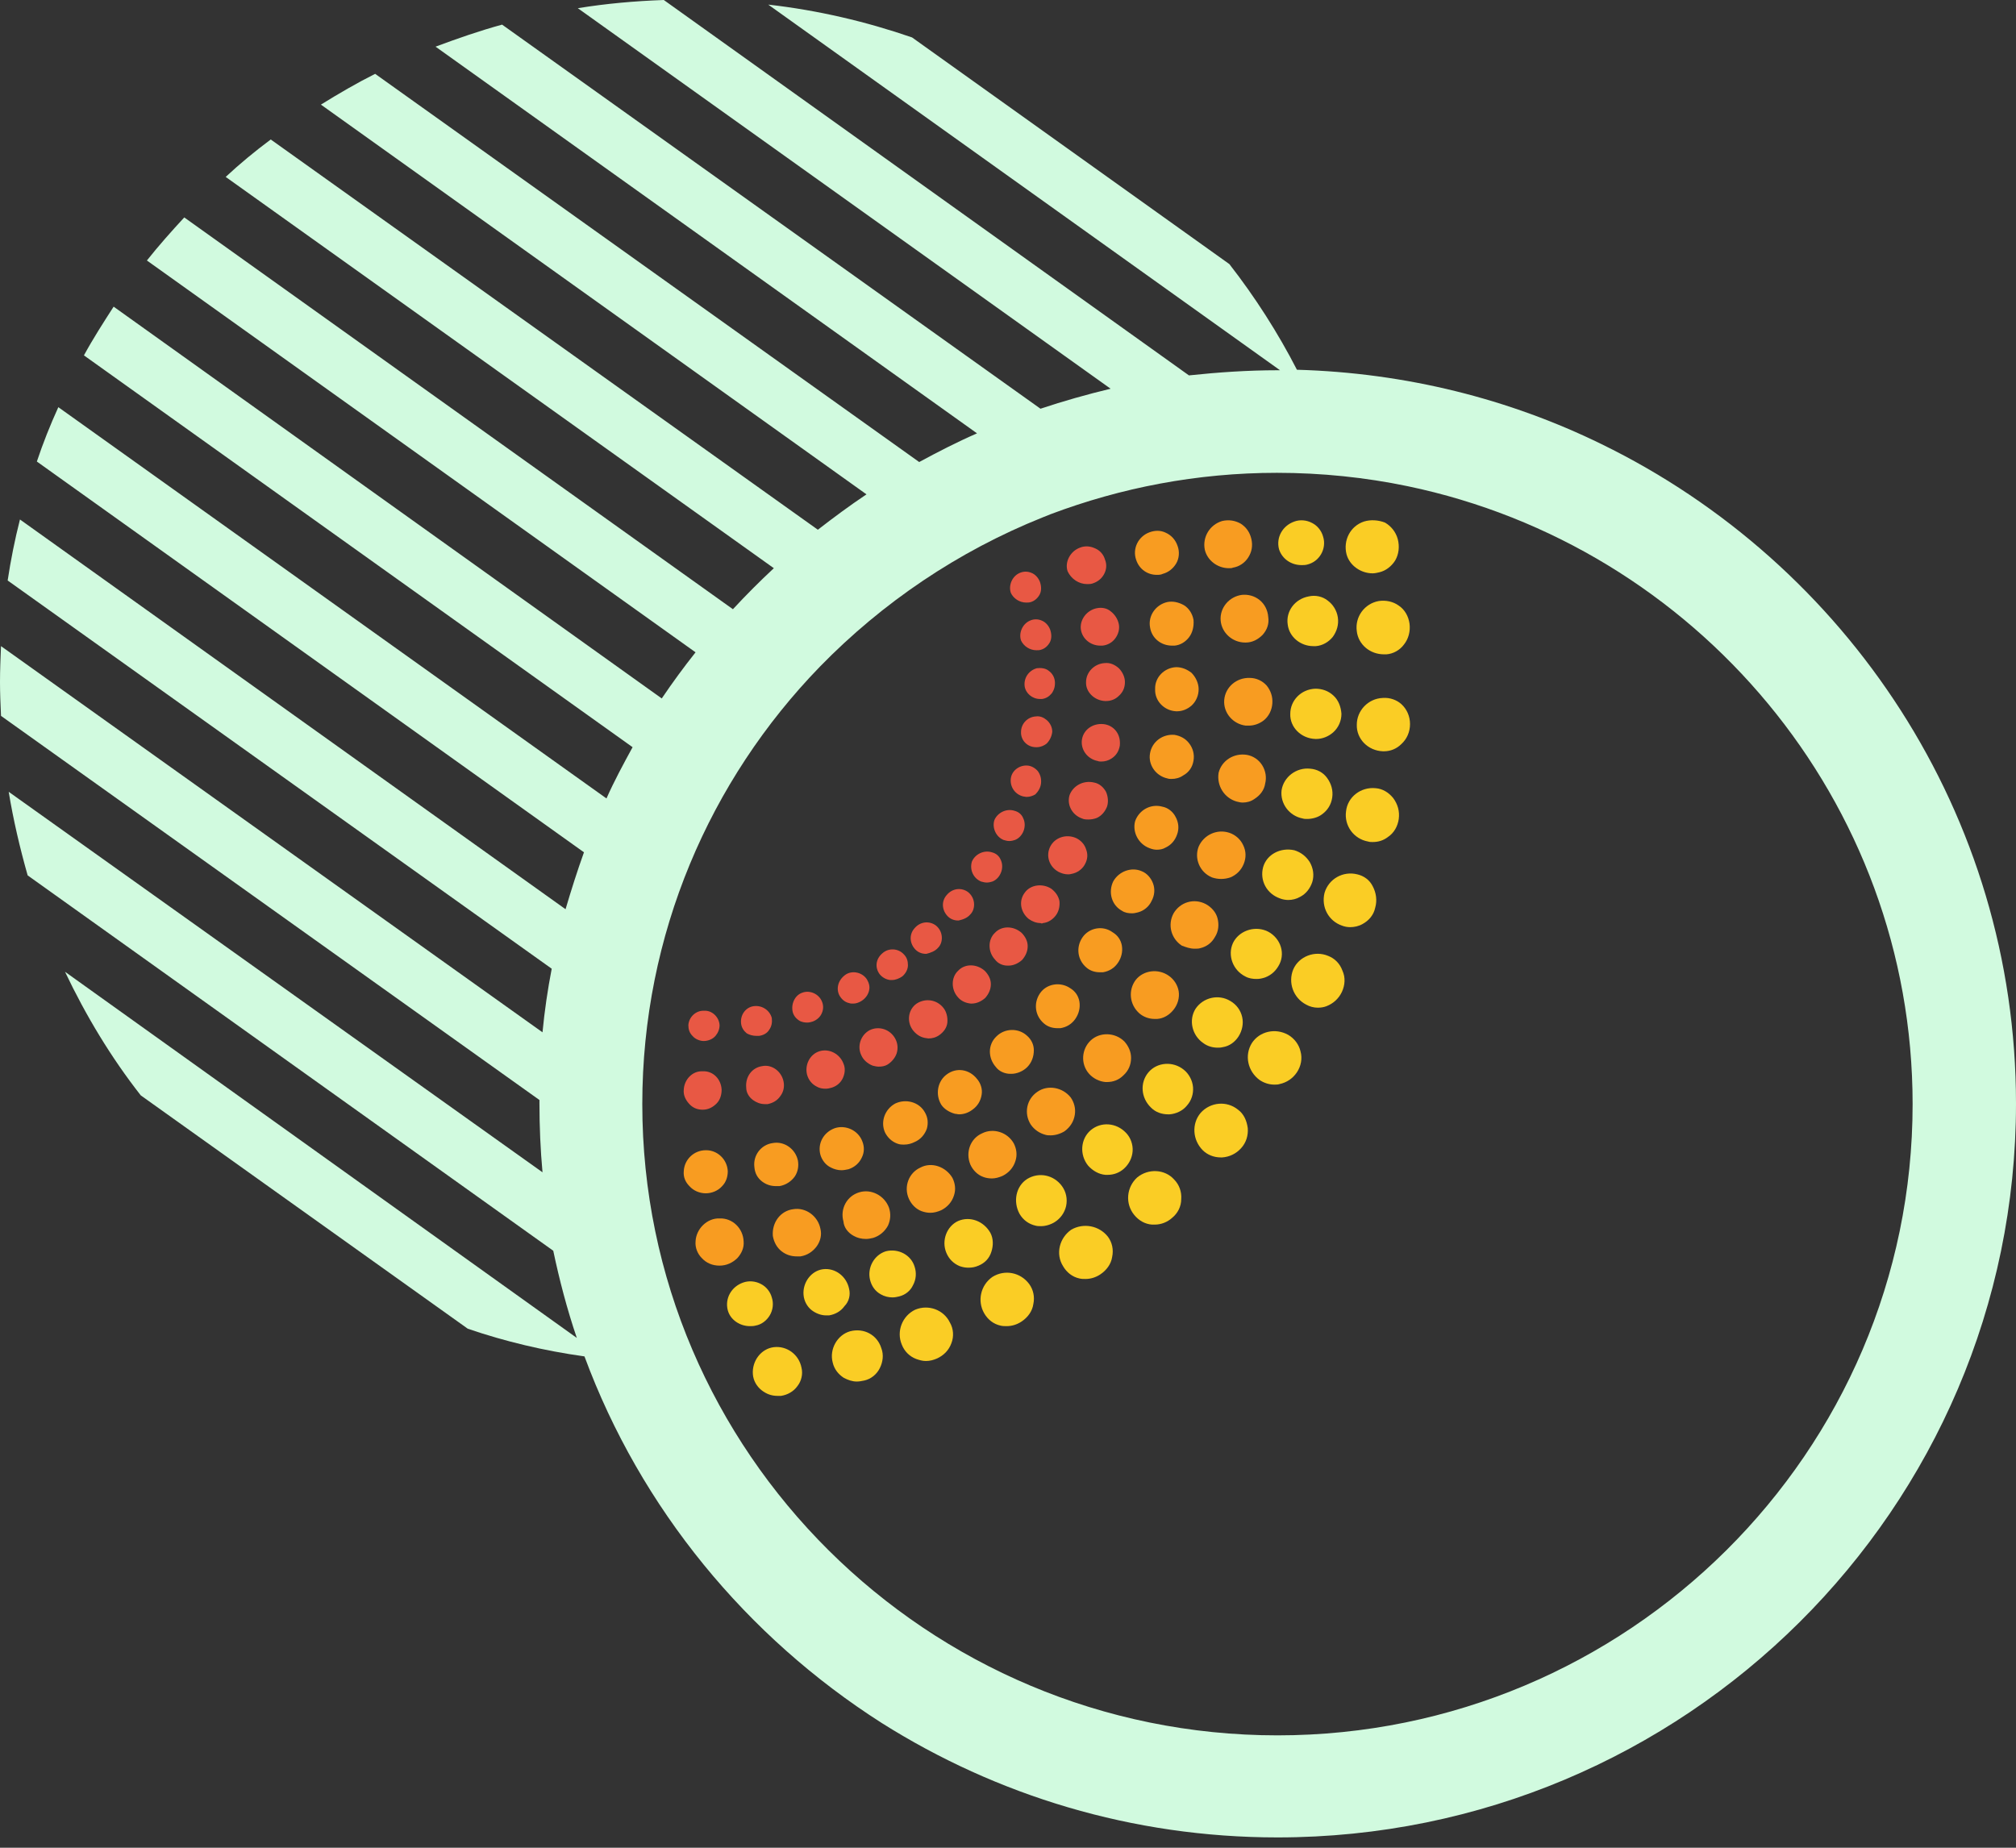 <svg width="60" height="55" viewBox="0 0 60 55" fill="none" xmlns="http://www.w3.org/2000/svg">
<rect x="0" y="0" width="60" height="55" fill="#333333" stroke="none"/>
<path d="M56.923 32.865C56.923 43.229 48.439 51.655 38.02 51.655C27.601 51.655 19.116 43.229 19.116 32.865C19.116 27.812 21.127 23.218 24.402 19.844C26.261 17.936 28.515 16.409 31.028 15.402C31.104 15.371 31.18 15.341 31.257 15.31C33.359 14.517 35.628 14.074 38.005 14.074C39.33 14.074 40.64 14.211 41.889 14.471C50.465 16.257 56.923 23.828 56.923 32.865ZM36.588 7.861L27.144 1.114C25.773 0.641 24.341 0.305 22.864 0.137L38.096 11.021C38.066 11.021 38.05 11.021 38.02 11.021C37.136 11.021 36.253 11.082 35.385 11.174L19.756 0C18.888 0.031 18.035 0.107 17.197 0.244L33.054 11.571C32.353 11.739 31.653 11.937 30.967 12.166L14.943 0.733C14.273 0.916 13.618 1.145 12.963 1.389L29.078 12.899C28.484 13.158 27.921 13.448 27.357 13.753L11.165 2.198C10.617 2.473 10.069 2.793 9.551 3.114L25.788 14.715C25.286 15.051 24.813 15.402 24.341 15.768L8.058 4.152C7.586 4.503 7.144 4.869 6.717 5.266L23.031 16.913C22.605 17.31 22.209 17.707 21.813 18.134L5.484 6.472C5.103 6.884 4.722 7.312 4.372 7.754L20.701 19.417C20.35 19.859 20.015 20.317 19.695 20.79L3.382 9.128C3.077 9.601 2.772 10.075 2.498 10.578L18.827 22.241C18.553 22.744 18.279 23.248 18.05 23.767L1.736 12.12C1.493 12.654 1.28 13.189 1.097 13.738L17.38 25.37C17.182 25.919 16.999 26.499 16.832 27.064L0.594 15.463C0.442 16.058 0.32 16.669 0.228 17.279L16.42 28.835C16.299 29.461 16.207 30.087 16.146 30.728L0.03 19.233C0.015 19.584 0 19.951 0 20.302C0 20.638 0.015 20.974 0.03 21.309L16.055 32.743C16.055 32.773 16.055 32.819 16.055 32.849C16.055 33.536 16.085 34.223 16.146 34.895L0.259 23.569C0.396 24.408 0.594 25.248 0.823 26.057L16.466 37.23C16.649 38.1 16.877 38.971 17.167 39.825L1.935 28.926C2.559 30.239 3.305 31.476 4.189 32.605L13.922 39.551C15.034 39.932 16.192 40.207 17.395 40.375C19.071 44.908 22.224 48.725 26.245 51.289C29.657 53.441 33.694 54.693 38.02 54.693C50.145 54.693 60 44.893 60 32.849C60 24.24 54.958 16.776 47.662 13.219C44.92 11.876 41.843 11.097 38.599 11.006C38.035 9.907 37.35 8.838 36.588 7.861Z" fill="#D1FADF"/>
<path d="M40.594 15.524C40.183 15.661 39.97 16.089 40.076 16.501C40.168 16.837 40.503 17.066 40.853 17.066C40.914 17.066 40.99 17.05 41.051 17.035C41.249 16.989 41.417 16.852 41.523 16.684C41.63 16.501 41.66 16.272 41.599 16.043C41.539 15.829 41.401 15.661 41.219 15.555C41.021 15.478 40.792 15.463 40.594 15.524ZM41.036 17.89C40.609 17.966 40.32 18.363 40.381 18.791C40.427 19.188 40.777 19.477 41.188 19.477C41.219 19.477 41.249 19.477 41.264 19.477C41.462 19.462 41.66 19.355 41.782 19.188C41.919 19.02 41.98 18.791 41.95 18.562C41.919 18.348 41.813 18.149 41.63 18.027C41.462 17.905 41.249 17.86 41.036 17.89ZM41.158 20.775C40.716 20.79 40.381 21.157 40.381 21.569C40.366 21.996 40.716 22.347 41.158 22.363H41.188C41.386 22.363 41.569 22.286 41.706 22.149C41.874 21.996 41.965 21.782 41.965 21.553C41.965 21.325 41.874 21.111 41.706 20.958C41.569 20.836 41.371 20.76 41.158 20.775ZM40.945 23.462C40.503 23.416 40.107 23.721 40.061 24.148C40 24.576 40.29 24.973 40.716 25.049C40.762 25.064 40.807 25.064 40.853 25.064C41.021 25.064 41.173 25.019 41.31 24.912C41.493 24.79 41.599 24.591 41.63 24.378C41.66 24.148 41.599 23.935 41.462 23.752C41.325 23.584 41.143 23.477 40.945 23.462ZM40.396 26.026C39.97 25.919 39.543 26.163 39.421 26.576C39.315 27.003 39.543 27.415 39.939 27.552C40.015 27.583 40.107 27.598 40.183 27.598C40.305 27.598 40.442 27.568 40.548 27.507C40.746 27.4 40.884 27.232 40.929 27.018C40.99 26.805 40.96 26.576 40.853 26.377C40.762 26.194 40.594 26.072 40.396 26.026ZM39.528 28.453C39.132 28.285 38.66 28.468 38.492 28.85C38.325 29.247 38.492 29.705 38.873 29.903C38.98 29.964 39.101 29.995 39.223 29.995C39.315 29.995 39.406 29.98 39.482 29.949C39.68 29.873 39.848 29.72 39.939 29.522C40.031 29.323 40.046 29.094 39.955 28.896C39.878 28.682 39.726 28.529 39.528 28.453ZM38.34 30.804C37.959 30.59 37.487 30.697 37.258 31.048C37.03 31.415 37.136 31.888 37.487 32.147C37.624 32.239 37.776 32.285 37.929 32.285C37.974 32.285 38.035 32.285 38.081 32.269C38.294 32.224 38.477 32.101 38.599 31.918C38.721 31.735 38.766 31.506 38.705 31.292C38.66 31.094 38.523 30.911 38.34 30.804ZM36.847 33.032C36.512 32.758 36.025 32.803 35.735 33.124C35.461 33.445 35.491 33.933 35.796 34.238C35.933 34.376 36.131 34.452 36.329 34.452C36.344 34.452 36.36 34.452 36.375 34.452C36.588 34.437 36.786 34.345 36.938 34.177C37.091 34.009 37.152 33.796 37.136 33.582C37.106 33.353 37.015 33.155 36.847 33.032ZM33.846 35.047C33.526 35.337 33.481 35.826 33.755 36.162C33.892 36.33 34.075 36.437 34.288 36.452C34.319 36.452 34.334 36.452 34.364 36.452C34.562 36.452 34.745 36.376 34.882 36.253C35.05 36.116 35.156 35.917 35.156 35.688C35.172 35.475 35.095 35.261 34.943 35.108C34.669 34.803 34.181 34.773 33.846 35.047ZM31.881 36.604C31.531 36.849 31.409 37.322 31.638 37.688C31.744 37.871 31.912 38.009 32.125 38.055C32.186 38.07 32.247 38.07 32.308 38.07C32.46 38.07 32.612 38.024 32.75 37.932C32.932 37.81 33.069 37.627 33.1 37.413C33.146 37.2 33.1 36.986 32.978 36.818C32.719 36.482 32.247 36.391 31.881 36.604ZM29.536 38.009C29.185 38.253 29.079 38.726 29.292 39.093C29.398 39.276 29.566 39.413 29.779 39.459C29.84 39.474 29.901 39.474 29.962 39.474C30.114 39.474 30.267 39.428 30.404 39.337C30.587 39.215 30.724 39.032 30.754 38.818C30.8 38.604 30.754 38.39 30.632 38.222C30.373 37.871 29.901 37.78 29.536 38.009ZM27.235 38.986C26.855 39.169 26.672 39.627 26.839 40.024C26.916 40.222 27.068 40.375 27.266 40.451C27.357 40.482 27.449 40.512 27.555 40.512C27.677 40.512 27.784 40.482 27.89 40.436C28.088 40.344 28.241 40.192 28.317 39.978C28.393 39.779 28.378 39.55 28.271 39.367C28.088 38.986 27.631 38.818 27.235 38.986ZM25.301 39.627C24.92 39.734 24.677 40.161 24.783 40.558C24.829 40.756 24.951 40.909 25.118 41.016C25.24 41.077 25.362 41.123 25.499 41.123C25.575 41.123 25.651 41.108 25.727 41.092C25.925 41.046 26.093 40.909 26.184 40.726C26.276 40.543 26.306 40.329 26.23 40.13C26.108 39.734 25.712 39.52 25.301 39.627ZM23.031 40.1C22.651 40.146 22.376 40.512 22.407 40.909C22.422 41.092 22.514 41.26 22.666 41.382C22.803 41.489 22.955 41.55 23.138 41.55C23.169 41.55 23.199 41.55 23.245 41.55C23.443 41.52 23.625 41.413 23.732 41.26C23.854 41.108 23.9 40.894 23.854 40.711C23.778 40.314 23.412 40.054 23.031 40.1Z" fill="#FACD25"/>
<path d="M30.845 19.355C30.891 19.355 30.937 19.355 30.982 19.34C31.089 19.31 31.18 19.233 31.241 19.127C31.302 19.02 31.302 18.882 31.256 18.745C31.211 18.623 31.119 18.516 30.998 18.47C30.891 18.424 30.769 18.424 30.663 18.47C30.434 18.562 30.312 18.837 30.388 19.065C30.465 19.233 30.647 19.355 30.845 19.355ZM30.541 17.936C30.586 17.936 30.632 17.936 30.678 17.921C30.784 17.89 30.876 17.814 30.937 17.707C30.998 17.6 30.998 17.463 30.952 17.325C30.906 17.203 30.815 17.096 30.693 17.05C30.586 17.005 30.465 17.005 30.358 17.05C30.129 17.142 30.008 17.417 30.084 17.646C30.16 17.814 30.343 17.936 30.541 17.936ZM30.83 21.325C30.571 21.34 30.388 21.554 30.388 21.782C30.373 22.027 30.571 22.241 30.83 22.241H30.86C30.967 22.241 31.074 22.195 31.15 22.134C31.241 22.042 31.302 21.92 31.317 21.782C31.317 21.645 31.256 21.523 31.15 21.431C31.058 21.355 30.952 21.309 30.83 21.325ZM30.86 19.89C30.632 19.951 30.465 20.165 30.495 20.424C30.525 20.638 30.723 20.806 30.952 20.806C30.967 20.806 30.982 20.806 31.013 20.806C31.135 20.79 31.226 20.729 31.302 20.638C31.378 20.531 31.409 20.409 31.394 20.271C31.378 20.149 31.317 20.042 31.211 19.966C31.119 19.89 30.982 19.875 30.86 19.89ZM29.87 25.003C29.931 25.019 29.977 25.034 30.038 25.034C30.099 25.034 30.16 25.019 30.206 25.003C30.327 24.958 30.419 24.851 30.465 24.729C30.51 24.607 30.51 24.469 30.449 24.347C30.404 24.24 30.312 24.164 30.19 24.133C29.947 24.057 29.688 24.194 29.596 24.408C29.52 24.637 29.642 24.912 29.87 25.003ZM29.2 26.24C29.261 26.255 29.307 26.27 29.368 26.27C29.429 26.27 29.49 26.255 29.535 26.24C29.657 26.194 29.748 26.087 29.794 25.965C29.84 25.843 29.84 25.706 29.779 25.583C29.733 25.477 29.642 25.4 29.52 25.37C29.276 25.293 29.017 25.431 28.926 25.645C28.85 25.889 28.972 26.148 29.2 26.24ZM30.982 23.324C30.998 23.187 30.967 23.065 30.891 22.958C30.815 22.866 30.708 22.805 30.602 22.79C30.358 22.759 30.114 22.927 30.084 23.172C30.053 23.416 30.206 23.645 30.449 23.706C30.48 23.706 30.51 23.721 30.556 23.721C30.647 23.721 30.739 23.691 30.815 23.645C30.906 23.553 30.967 23.446 30.982 23.324ZM27.921 28.209C28.012 28.117 28.043 27.98 28.027 27.858C28.012 27.736 27.951 27.629 27.86 27.553C27.662 27.4 27.387 27.43 27.22 27.629C27.052 27.812 27.068 28.087 27.25 28.27C27.327 28.346 27.433 28.392 27.555 28.392H27.57C27.692 28.362 27.829 28.316 27.921 28.209ZM28.88 27.217C28.972 27.125 29.002 26.988 28.987 26.866C28.972 26.744 28.911 26.637 28.819 26.56C28.621 26.408 28.347 26.438 28.18 26.637C28.012 26.82 28.027 27.095 28.21 27.278C28.286 27.354 28.393 27.4 28.515 27.4H28.53C28.667 27.369 28.789 27.324 28.88 27.217ZM24.981 29.628C25.042 29.735 25.133 29.827 25.27 29.858C25.316 29.873 25.346 29.873 25.392 29.873C25.483 29.873 25.56 29.842 25.636 29.797C25.758 29.72 25.834 29.613 25.864 29.491C25.895 29.369 25.864 29.262 25.803 29.155C25.666 28.942 25.377 28.881 25.179 29.003C24.95 29.155 24.874 29.415 24.981 29.628ZM26.55 29.171C26.656 29.171 26.763 29.125 26.854 29.064C26.961 28.972 27.022 28.85 27.022 28.728C27.022 28.606 26.991 28.499 26.9 28.407C26.733 28.224 26.443 28.209 26.26 28.377C26.062 28.545 26.032 28.804 26.184 29.003C26.26 29.094 26.367 29.155 26.489 29.171C26.504 29.171 26.519 29.171 26.55 29.171ZM22.513 30.834C22.544 30.834 22.559 30.834 22.589 30.834C22.711 30.819 22.833 30.758 22.894 30.651C22.97 30.544 22.985 30.422 22.97 30.3C22.909 30.071 22.681 29.919 22.437 29.949C22.193 29.98 22.026 30.209 22.056 30.468C22.072 30.59 22.132 30.682 22.224 30.758C22.3 30.804 22.407 30.834 22.513 30.834ZM23.595 30.132C23.625 30.239 23.701 30.331 23.808 30.392C23.869 30.422 23.945 30.438 24.021 30.438C24.082 30.438 24.143 30.422 24.189 30.407C24.311 30.361 24.417 30.27 24.463 30.148C24.509 30.041 24.509 29.919 24.463 29.812C24.372 29.583 24.097 29.461 23.869 29.552C23.656 29.628 23.534 29.888 23.595 30.132ZM20.944 30.987C21.081 30.987 21.218 30.926 21.295 30.834C21.371 30.743 21.416 30.636 21.416 30.514C21.401 30.27 21.188 30.071 20.959 30.087C20.716 30.071 20.503 30.27 20.487 30.514C20.487 30.636 20.518 30.743 20.609 30.834C20.685 30.926 20.822 30.987 20.944 30.987ZM32.353 17.386C32.399 17.386 32.46 17.386 32.506 17.371C32.658 17.325 32.78 17.234 32.856 17.096C32.932 16.959 32.947 16.806 32.886 16.654C32.841 16.501 32.734 16.379 32.582 16.318C32.445 16.257 32.292 16.241 32.14 16.302C31.851 16.409 31.683 16.73 31.774 17.005C31.881 17.234 32.109 17.386 32.353 17.386ZM32.643 18.104C32.338 18.165 32.125 18.455 32.17 18.745C32.216 19.02 32.46 19.218 32.749 19.218C32.764 19.218 32.795 19.218 32.81 19.218C32.963 19.203 33.1 19.127 33.191 19.004C33.282 18.882 33.328 18.73 33.298 18.577C33.267 18.424 33.176 18.287 33.054 18.195C32.947 18.104 32.795 18.073 32.643 18.104ZM32.886 19.737C32.566 19.752 32.323 20.012 32.323 20.302C32.308 20.592 32.566 20.851 32.886 20.867H32.917C33.054 20.867 33.191 20.821 33.298 20.714C33.419 20.607 33.48 20.47 33.48 20.302C33.48 20.149 33.404 19.997 33.298 19.89C33.176 19.783 33.039 19.722 32.886 19.737ZM32.78 22.668C32.886 22.668 32.993 22.637 33.084 22.576C33.221 22.485 33.298 22.363 33.328 22.195C33.343 22.042 33.313 21.889 33.221 21.767C33.13 21.645 32.993 21.569 32.841 21.554C32.521 21.523 32.247 21.721 32.201 22.012C32.155 22.302 32.353 22.592 32.673 22.653C32.704 22.668 32.749 22.668 32.78 22.668ZM31.256 25.202C31.119 25.477 31.226 25.797 31.5 25.95C31.592 25.996 31.683 26.026 31.79 26.026C31.851 26.026 31.896 26.011 31.957 25.996C32.109 25.95 32.231 25.843 32.292 25.721C32.368 25.583 32.384 25.431 32.323 25.278C32.277 25.125 32.155 25.003 32.018 24.942C31.729 24.82 31.394 24.927 31.256 25.202ZM31.835 23.66C31.744 23.935 31.896 24.255 32.201 24.362C32.262 24.393 32.338 24.393 32.399 24.393C32.475 24.393 32.566 24.378 32.643 24.347C32.78 24.286 32.886 24.164 32.947 24.011C32.993 23.874 32.978 23.706 32.917 23.569C32.841 23.431 32.719 23.324 32.566 23.294C32.247 23.217 31.942 23.385 31.835 23.66ZM29.992 28.743H30.008C30.16 28.743 30.297 28.682 30.419 28.575C30.525 28.453 30.586 28.316 30.586 28.163C30.586 28.011 30.51 27.873 30.404 27.766C30.16 27.553 29.809 27.553 29.611 27.766C29.398 27.965 29.398 28.331 29.611 28.56C29.703 28.682 29.84 28.743 29.992 28.743ZM28.895 29.873H28.911C29.063 29.873 29.2 29.812 29.322 29.705C29.429 29.583 29.49 29.445 29.49 29.293C29.49 29.14 29.413 29.003 29.307 28.896C29.063 28.682 28.713 28.682 28.515 28.896C28.302 29.094 28.302 29.461 28.515 29.69C28.606 29.797 28.743 29.858 28.895 29.873ZM31.043 27.476C31.196 27.461 31.333 27.369 31.424 27.247C31.515 27.125 31.546 26.973 31.531 26.82C31.5 26.667 31.409 26.545 31.287 26.453C31.028 26.286 30.663 26.331 30.495 26.576C30.312 26.82 30.373 27.156 30.617 27.354C30.723 27.43 30.845 27.476 30.967 27.476C30.998 27.491 31.013 27.491 31.043 27.476ZM26.687 31.353C26.733 31.201 26.717 31.048 26.641 30.911C26.489 30.636 26.154 30.529 25.88 30.666C25.621 30.804 25.499 31.14 25.636 31.415C25.697 31.552 25.819 31.659 25.971 31.72C26.032 31.735 26.093 31.75 26.154 31.75C26.245 31.75 26.337 31.735 26.413 31.689C26.535 31.613 26.641 31.491 26.687 31.353ZM28.073 29.995C27.875 29.751 27.54 29.705 27.281 29.873C27.037 30.041 26.976 30.392 27.159 30.651C27.25 30.773 27.372 30.865 27.525 30.895C27.555 30.895 27.601 30.911 27.631 30.911C27.753 30.911 27.86 30.88 27.966 30.804C28.088 30.712 28.18 30.59 28.195 30.438C28.21 30.27 28.164 30.102 28.073 29.995ZM22.407 32.742C22.513 32.819 22.635 32.865 22.757 32.865C22.787 32.865 22.818 32.865 22.848 32.865C23.001 32.834 23.138 32.758 23.229 32.62C23.32 32.498 23.351 32.346 23.32 32.193C23.26 31.888 22.97 31.674 22.681 31.735C22.376 31.781 22.178 32.056 22.209 32.376C22.209 32.514 22.285 32.651 22.407 32.742ZM20.914 33.032C21.081 33.032 21.218 32.956 21.325 32.849C21.432 32.742 21.477 32.59 21.477 32.437C21.462 32.117 21.218 31.872 20.914 31.888C20.609 31.872 20.365 32.132 20.35 32.437C20.335 32.59 20.396 32.727 20.503 32.849C20.609 32.971 20.746 33.032 20.914 33.032ZM24.752 32.376C24.905 32.33 25.026 32.224 25.087 32.086C25.148 31.949 25.164 31.796 25.103 31.659C24.996 31.369 24.676 31.201 24.387 31.292C24.097 31.384 23.945 31.704 24.021 31.995C24.067 32.147 24.158 32.269 24.311 32.346C24.387 32.391 24.478 32.407 24.57 32.407C24.646 32.407 24.691 32.391 24.752 32.376Z" fill="#E85844"/>
<path d="M34.425 17.111C34.486 17.111 34.547 17.111 34.608 17.081C34.775 17.035 34.912 16.928 35.004 16.775C35.095 16.623 35.11 16.424 35.049 16.256C34.988 16.073 34.867 15.936 34.699 15.859C34.547 15.783 34.379 15.783 34.212 15.844C33.877 15.966 33.694 16.333 33.816 16.669C33.907 16.943 34.151 17.111 34.425 17.111ZM34.745 17.92C34.394 17.997 34.166 18.332 34.227 18.668C34.273 18.989 34.547 19.218 34.882 19.218C34.912 19.218 34.928 19.218 34.958 19.218C35.126 19.202 35.278 19.111 35.385 18.973C35.491 18.836 35.537 18.653 35.522 18.454C35.491 18.271 35.385 18.103 35.232 18.012C35.065 17.92 34.897 17.89 34.745 17.92ZM35.004 19.859C34.653 19.874 34.364 20.164 34.379 20.515C34.364 20.866 34.653 21.156 35.004 21.172H35.034C35.187 21.172 35.339 21.11 35.461 21.004C35.598 20.881 35.674 20.698 35.674 20.515C35.674 20.332 35.583 20.149 35.461 20.027C35.324 19.92 35.171 19.859 35.004 19.859ZM35.522 22.637C35.552 22.454 35.506 22.271 35.385 22.118C35.278 21.98 35.126 21.904 34.958 21.874C34.608 21.843 34.288 22.072 34.227 22.423C34.166 22.759 34.394 23.095 34.745 23.171C34.79 23.186 34.821 23.186 34.867 23.186C34.988 23.186 35.11 23.156 35.217 23.08C35.385 22.988 35.491 22.835 35.522 22.637ZM33.13 26.239C32.978 26.56 33.084 26.942 33.389 27.109C33.48 27.171 33.587 27.186 33.694 27.186C33.755 27.186 33.816 27.171 33.877 27.155C34.044 27.109 34.196 26.987 34.273 26.819C34.364 26.651 34.379 26.468 34.318 26.3C34.257 26.133 34.135 25.995 33.983 25.934C33.678 25.797 33.298 25.934 33.13 26.239ZM34.212 25.247C34.288 25.278 34.364 25.293 34.425 25.293C34.516 25.293 34.608 25.278 34.684 25.232C34.851 25.156 34.973 25.018 35.034 24.835C35.095 24.667 35.08 24.484 34.988 24.316C34.912 24.163 34.76 24.041 34.592 24.011C34.257 23.919 33.907 24.102 33.785 24.438C33.694 24.759 33.877 25.125 34.212 25.247ZM30.068 31.964H30.099C30.266 31.964 30.449 31.887 30.571 31.765C30.708 31.628 30.769 31.445 30.769 31.261C30.769 31.093 30.693 30.941 30.571 30.834C30.312 30.59 29.901 30.605 29.657 30.849C29.398 31.093 29.398 31.49 29.642 31.765C29.733 31.887 29.901 31.964 30.068 31.964ZM32.216 27.903C32.018 28.193 32.064 28.575 32.338 28.804C32.445 28.895 32.582 28.941 32.734 28.941C32.764 28.941 32.795 28.941 32.825 28.941C33.008 28.911 33.161 28.819 33.267 28.666C33.374 28.514 33.419 28.331 33.389 28.147C33.359 27.98 33.267 27.842 33.115 27.751C32.825 27.537 32.414 27.613 32.216 27.903ZM30.952 29.567C30.754 29.857 30.8 30.239 31.074 30.468C31.18 30.559 31.317 30.605 31.47 30.605C31.5 30.605 31.531 30.605 31.561 30.605C31.744 30.575 31.896 30.483 32.003 30.33C32.109 30.178 32.155 29.994 32.125 29.811C32.094 29.643 32.003 29.506 31.851 29.414C31.561 29.216 31.15 29.277 30.952 29.567ZM27.585 33.597C27.631 33.429 27.616 33.261 27.525 33.108C27.357 32.803 26.961 32.696 26.641 32.849C26.337 33.017 26.199 33.383 26.337 33.704C26.413 33.856 26.535 33.978 26.702 34.04C26.778 34.07 26.839 34.07 26.915 34.07C27.022 34.07 27.129 34.04 27.22 33.994C27.403 33.917 27.525 33.765 27.585 33.597ZM28.18 31.979C27.905 32.177 27.829 32.574 28.012 32.88C28.103 33.017 28.256 33.108 28.423 33.154C28.469 33.154 28.5 33.169 28.545 33.169C28.682 33.169 28.819 33.124 28.941 33.032C29.093 32.925 29.185 32.773 29.215 32.589C29.246 32.422 29.185 32.238 29.078 32.116C28.85 31.826 28.469 31.765 28.18 31.979ZM22.681 35.169C22.803 35.261 22.94 35.306 23.092 35.306C23.122 35.306 23.168 35.306 23.199 35.306C23.381 35.276 23.549 35.169 23.656 35.017C23.747 34.879 23.777 34.711 23.747 34.543C23.671 34.192 23.336 33.963 23.001 34.024C22.65 34.07 22.407 34.391 22.452 34.742C22.468 34.925 22.544 35.062 22.681 35.169ZM24.737 34.757C24.828 34.803 24.935 34.833 25.042 34.833C25.118 34.833 25.179 34.818 25.255 34.803C25.438 34.742 25.575 34.62 25.651 34.452C25.727 34.299 25.727 34.131 25.666 33.978C25.544 33.643 25.164 33.475 24.844 33.582C24.509 33.704 24.326 34.04 24.417 34.375C24.463 34.528 24.57 34.681 24.737 34.757ZM21.493 35.306C21.614 35.184 21.66 35.017 21.66 34.864C21.645 34.513 21.355 34.238 21.02 34.238H21.005C20.655 34.238 20.365 34.513 20.35 34.864C20.335 35.032 20.396 35.184 20.518 35.306C20.64 35.444 20.822 35.52 21.005 35.52C21.188 35.52 21.371 35.444 21.493 35.306ZM35.857 16.363C35.933 16.684 36.237 16.913 36.573 16.913C36.618 16.913 36.664 16.913 36.694 16.897C36.877 16.867 37.045 16.76 37.151 16.592C37.258 16.424 37.288 16.241 37.243 16.043C37.197 15.844 37.09 15.691 36.923 15.585C36.755 15.493 36.573 15.463 36.375 15.508C36.009 15.615 35.781 15.982 35.857 16.363ZM36.969 17.706C36.588 17.752 36.298 18.088 36.329 18.47C36.359 18.836 36.679 19.126 37.06 19.126H37.075C37.273 19.126 37.441 19.035 37.578 18.897C37.715 18.744 37.776 18.561 37.745 18.363C37.73 18.164 37.639 17.981 37.486 17.859C37.334 17.737 37.151 17.691 36.969 17.706ZM36.435 20.836C36.405 21.217 36.694 21.553 37.075 21.599C37.106 21.599 37.136 21.599 37.167 21.599C37.334 21.599 37.486 21.538 37.608 21.446C37.761 21.324 37.852 21.141 37.867 20.942C37.883 20.744 37.822 20.561 37.7 20.408C37.578 20.271 37.395 20.179 37.197 20.179C36.801 20.164 36.466 20.454 36.435 20.836ZM36.344 26.163C36.435 26.163 36.527 26.148 36.618 26.117C36.801 26.041 36.938 25.904 37.014 25.72C37.09 25.537 37.09 25.339 36.999 25.156C36.923 24.988 36.771 24.85 36.588 24.789C36.222 24.667 35.826 24.85 35.674 25.201C35.537 25.552 35.704 25.965 36.07 26.117C36.161 26.148 36.253 26.163 36.344 26.163ZM35.552 28.239C35.613 28.239 35.674 28.239 35.72 28.224C35.918 28.178 36.07 28.056 36.161 27.888C36.268 27.72 36.283 27.522 36.237 27.338C36.192 27.155 36.055 27.003 35.887 26.911C35.537 26.728 35.126 26.85 34.928 27.186C34.745 27.522 34.851 27.934 35.171 28.147C35.293 28.193 35.415 28.239 35.552 28.239ZM36.801 23.858C36.862 23.873 36.923 23.889 36.984 23.889C37.106 23.889 37.228 23.858 37.334 23.782C37.502 23.675 37.624 23.522 37.654 23.324C37.7 23.141 37.669 22.942 37.563 22.774C37.456 22.606 37.288 22.5 37.106 22.469C36.725 22.408 36.359 22.637 36.268 23.003C36.207 23.385 36.435 23.751 36.801 23.858ZM34.79 29.048C34.471 28.819 34.029 28.88 33.8 29.17C33.572 29.476 33.617 29.903 33.907 30.162C34.029 30.269 34.196 30.33 34.364 30.33C34.394 30.33 34.41 30.33 34.44 30.33C34.638 30.315 34.806 30.208 34.928 30.055C35.049 29.903 35.11 29.704 35.08 29.506C35.049 29.323 34.943 29.155 34.79 29.048ZM31.119 33.78C31.165 33.795 31.226 33.795 31.272 33.795C31.409 33.795 31.561 33.749 31.683 33.673C31.851 33.551 31.957 33.383 31.988 33.185C32.018 33.002 31.972 32.818 31.866 32.666C31.622 32.361 31.18 32.284 30.876 32.498C30.556 32.712 30.464 33.139 30.678 33.475C30.784 33.627 30.937 33.734 31.119 33.78ZM25.407 36.787C25.514 36.848 25.636 36.879 25.773 36.879C25.849 36.879 25.91 36.864 25.986 36.848C26.184 36.787 26.337 36.65 26.428 36.482C26.504 36.314 26.519 36.131 26.458 35.948C26.321 35.581 25.925 35.383 25.575 35.49C25.209 35.597 24.996 35.978 25.103 36.36C25.118 36.543 25.24 36.696 25.407 36.787ZM29.231 33.734C28.88 33.887 28.728 34.299 28.88 34.665C28.956 34.833 29.093 34.971 29.261 35.032C29.337 35.062 29.429 35.078 29.52 35.078C29.627 35.078 29.733 35.047 29.84 35.001C30.023 34.91 30.16 34.757 30.221 34.559C30.282 34.375 30.251 34.192 30.175 34.04C29.992 33.704 29.566 33.566 29.231 33.734ZM27.387 34.757C27.052 34.91 26.885 35.322 27.052 35.688C27.129 35.856 27.266 35.993 27.433 36.054C27.525 36.085 27.601 36.1 27.692 36.1C27.799 36.1 27.905 36.07 28.012 36.024C28.195 35.932 28.332 35.78 28.393 35.581C28.454 35.398 28.423 35.215 28.347 35.062C28.149 34.727 27.723 34.574 27.387 34.757ZM21.416 37.673C21.63 37.673 21.812 37.581 21.95 37.444C22.072 37.306 22.148 37.138 22.132 36.955C22.117 36.558 21.797 36.253 21.416 36.268C21.051 36.253 20.716 36.574 20.701 36.955C20.685 37.138 20.762 37.322 20.883 37.444C21.02 37.596 21.203 37.673 21.416 37.673ZM23.26 37.245C23.397 37.352 23.549 37.398 23.716 37.398C23.747 37.398 23.777 37.398 23.823 37.398C24.021 37.367 24.189 37.26 24.311 37.093C24.417 36.94 24.463 36.757 24.417 36.574C24.341 36.192 23.976 35.932 23.61 35.993C23.229 36.039 22.97 36.39 23.001 36.787C23.031 36.97 23.122 37.138 23.26 37.245ZM32.947 32.208C33.13 32.208 33.298 32.147 33.435 32.009C33.587 31.872 33.663 31.689 33.663 31.49C33.663 31.307 33.587 31.139 33.465 31.002C33.191 30.727 32.734 30.712 32.46 30.971C32.186 31.231 32.155 31.674 32.414 31.964C32.536 32.101 32.719 32.193 32.902 32.208C32.932 32.208 32.947 32.208 32.947 32.208Z" fill="#F89C21"/>
<path d="M38.736 16.821C38.797 16.821 38.842 16.821 38.903 16.806C39.086 16.76 39.223 16.654 39.315 16.501C39.406 16.348 39.437 16.15 39.376 15.967C39.33 15.799 39.208 15.646 39.056 15.57C38.888 15.478 38.69 15.463 38.523 15.524C38.172 15.646 37.974 15.997 38.066 16.348C38.157 16.638 38.431 16.821 38.736 16.821ZM38.949 17.753C38.538 17.829 38.264 18.195 38.325 18.592C38.37 18.959 38.705 19.233 39.086 19.233C39.117 19.233 39.132 19.233 39.162 19.233C39.36 19.218 39.543 19.111 39.665 18.959C39.787 18.791 39.848 18.592 39.817 18.378C39.787 18.18 39.68 17.997 39.513 17.875C39.36 17.753 39.147 17.707 38.949 17.753ZM39.68 20.699C39.528 20.561 39.345 20.5 39.147 20.5C38.721 20.515 38.401 20.851 38.401 21.248C38.386 21.645 38.721 21.981 39.147 21.996H39.178C39.36 21.996 39.543 21.92 39.68 21.798C39.833 21.66 39.924 21.462 39.924 21.248C39.909 21.035 39.833 20.836 39.68 20.699ZM38.096 26.743C38.172 26.774 38.264 26.789 38.34 26.789C38.462 26.789 38.584 26.759 38.69 26.698C38.873 26.606 38.995 26.438 39.056 26.255C39.117 26.056 39.086 25.843 38.98 25.66C38.873 25.492 38.721 25.37 38.523 25.309C38.111 25.217 37.7 25.431 37.593 25.812C37.487 26.209 37.7 26.606 38.096 26.743ZM38.995 22.881C38.584 22.836 38.203 23.126 38.142 23.523C38.096 23.919 38.37 24.286 38.766 24.362C38.812 24.377 38.858 24.377 38.903 24.377C39.056 24.377 39.223 24.332 39.345 24.24C39.513 24.118 39.619 23.95 39.65 23.736C39.68 23.523 39.619 23.324 39.497 23.156C39.376 22.988 39.193 22.897 38.995 22.881ZM36.862 30.85C36.969 30.682 37.015 30.468 36.969 30.27C36.923 30.071 36.801 29.903 36.618 29.796C36.268 29.583 35.811 29.689 35.583 30.025C35.37 30.361 35.476 30.819 35.811 31.048C35.933 31.14 36.085 31.185 36.238 31.185C36.283 31.185 36.329 31.185 36.39 31.17C36.588 31.14 36.756 31.017 36.862 30.85ZM34.806 33.17C35.004 33.155 35.202 33.063 35.324 32.91C35.461 32.758 35.522 32.559 35.507 32.361C35.491 32.162 35.385 31.964 35.232 31.842C34.913 31.582 34.44 31.613 34.181 31.918C33.922 32.223 33.953 32.681 34.258 32.971C34.395 33.109 34.577 33.17 34.775 33.17C34.775 33.17 34.791 33.17 34.806 33.17ZM37.06 29.064C37.167 29.125 37.289 29.14 37.395 29.14C37.487 29.14 37.563 29.125 37.654 29.094C37.852 29.018 37.989 28.881 38.081 28.697C38.172 28.514 38.172 28.3 38.096 28.117C38.02 27.934 37.868 27.781 37.685 27.705C37.304 27.552 36.862 27.72 36.695 28.071C36.527 28.438 36.695 28.881 37.06 29.064ZM32.902 34.971C32.917 34.971 32.947 34.971 32.963 34.971C33.145 34.971 33.313 34.91 33.45 34.788C33.602 34.651 33.694 34.467 33.709 34.269C33.724 34.07 33.648 33.857 33.511 33.719C33.222 33.414 32.765 33.383 32.46 33.643C32.156 33.903 32.125 34.376 32.384 34.696C32.521 34.849 32.704 34.956 32.902 34.971ZM31.607 35.307C31.363 34.971 30.922 34.88 30.571 35.093C30.236 35.307 30.145 35.765 30.343 36.131C30.449 36.314 30.617 36.436 30.815 36.482C30.876 36.498 30.922 36.498 30.983 36.498C31.12 36.498 31.272 36.452 31.394 36.375C31.561 36.269 31.683 36.101 31.729 35.902C31.775 35.688 31.729 35.475 31.607 35.307ZM28.515 36.345C28.18 36.498 28.012 36.925 28.165 37.291C28.241 37.474 28.378 37.612 28.561 37.688C28.652 37.719 28.728 37.734 28.82 37.734C28.926 37.734 29.018 37.719 29.124 37.673C29.307 37.597 29.444 37.459 29.505 37.261C29.566 37.078 29.566 36.864 29.475 36.696C29.276 36.345 28.865 36.192 28.515 36.345ZM25.27 38.36C25.194 37.993 24.859 37.734 24.494 37.78C24.143 37.825 23.884 38.177 23.915 38.543C23.93 38.726 24.021 38.894 24.159 39.001C24.28 39.093 24.433 39.154 24.585 39.154C24.616 39.154 24.646 39.154 24.676 39.154C24.859 39.123 25.027 39.031 25.133 38.879C25.27 38.741 25.316 38.543 25.27 38.36ZM26.367 37.245C26.017 37.352 25.804 37.734 25.895 38.1C25.941 38.283 26.047 38.436 26.215 38.528C26.322 38.589 26.443 38.619 26.565 38.619C26.626 38.619 26.702 38.604 26.763 38.589C26.946 38.543 27.098 38.421 27.174 38.253C27.266 38.085 27.281 37.887 27.22 37.703C27.114 37.352 26.733 37.154 26.367 37.245ZM22.909 39.154C23.001 39.001 23.031 38.803 22.97 38.619C22.925 38.451 22.803 38.299 22.651 38.222C22.483 38.131 22.285 38.116 22.117 38.177C21.767 38.299 21.569 38.65 21.66 39.001C21.737 39.291 22.026 39.474 22.315 39.474C22.376 39.474 22.422 39.474 22.483 39.459C22.666 39.428 22.818 39.306 22.909 39.154Z" fill="#FACD25"/>
</svg>
